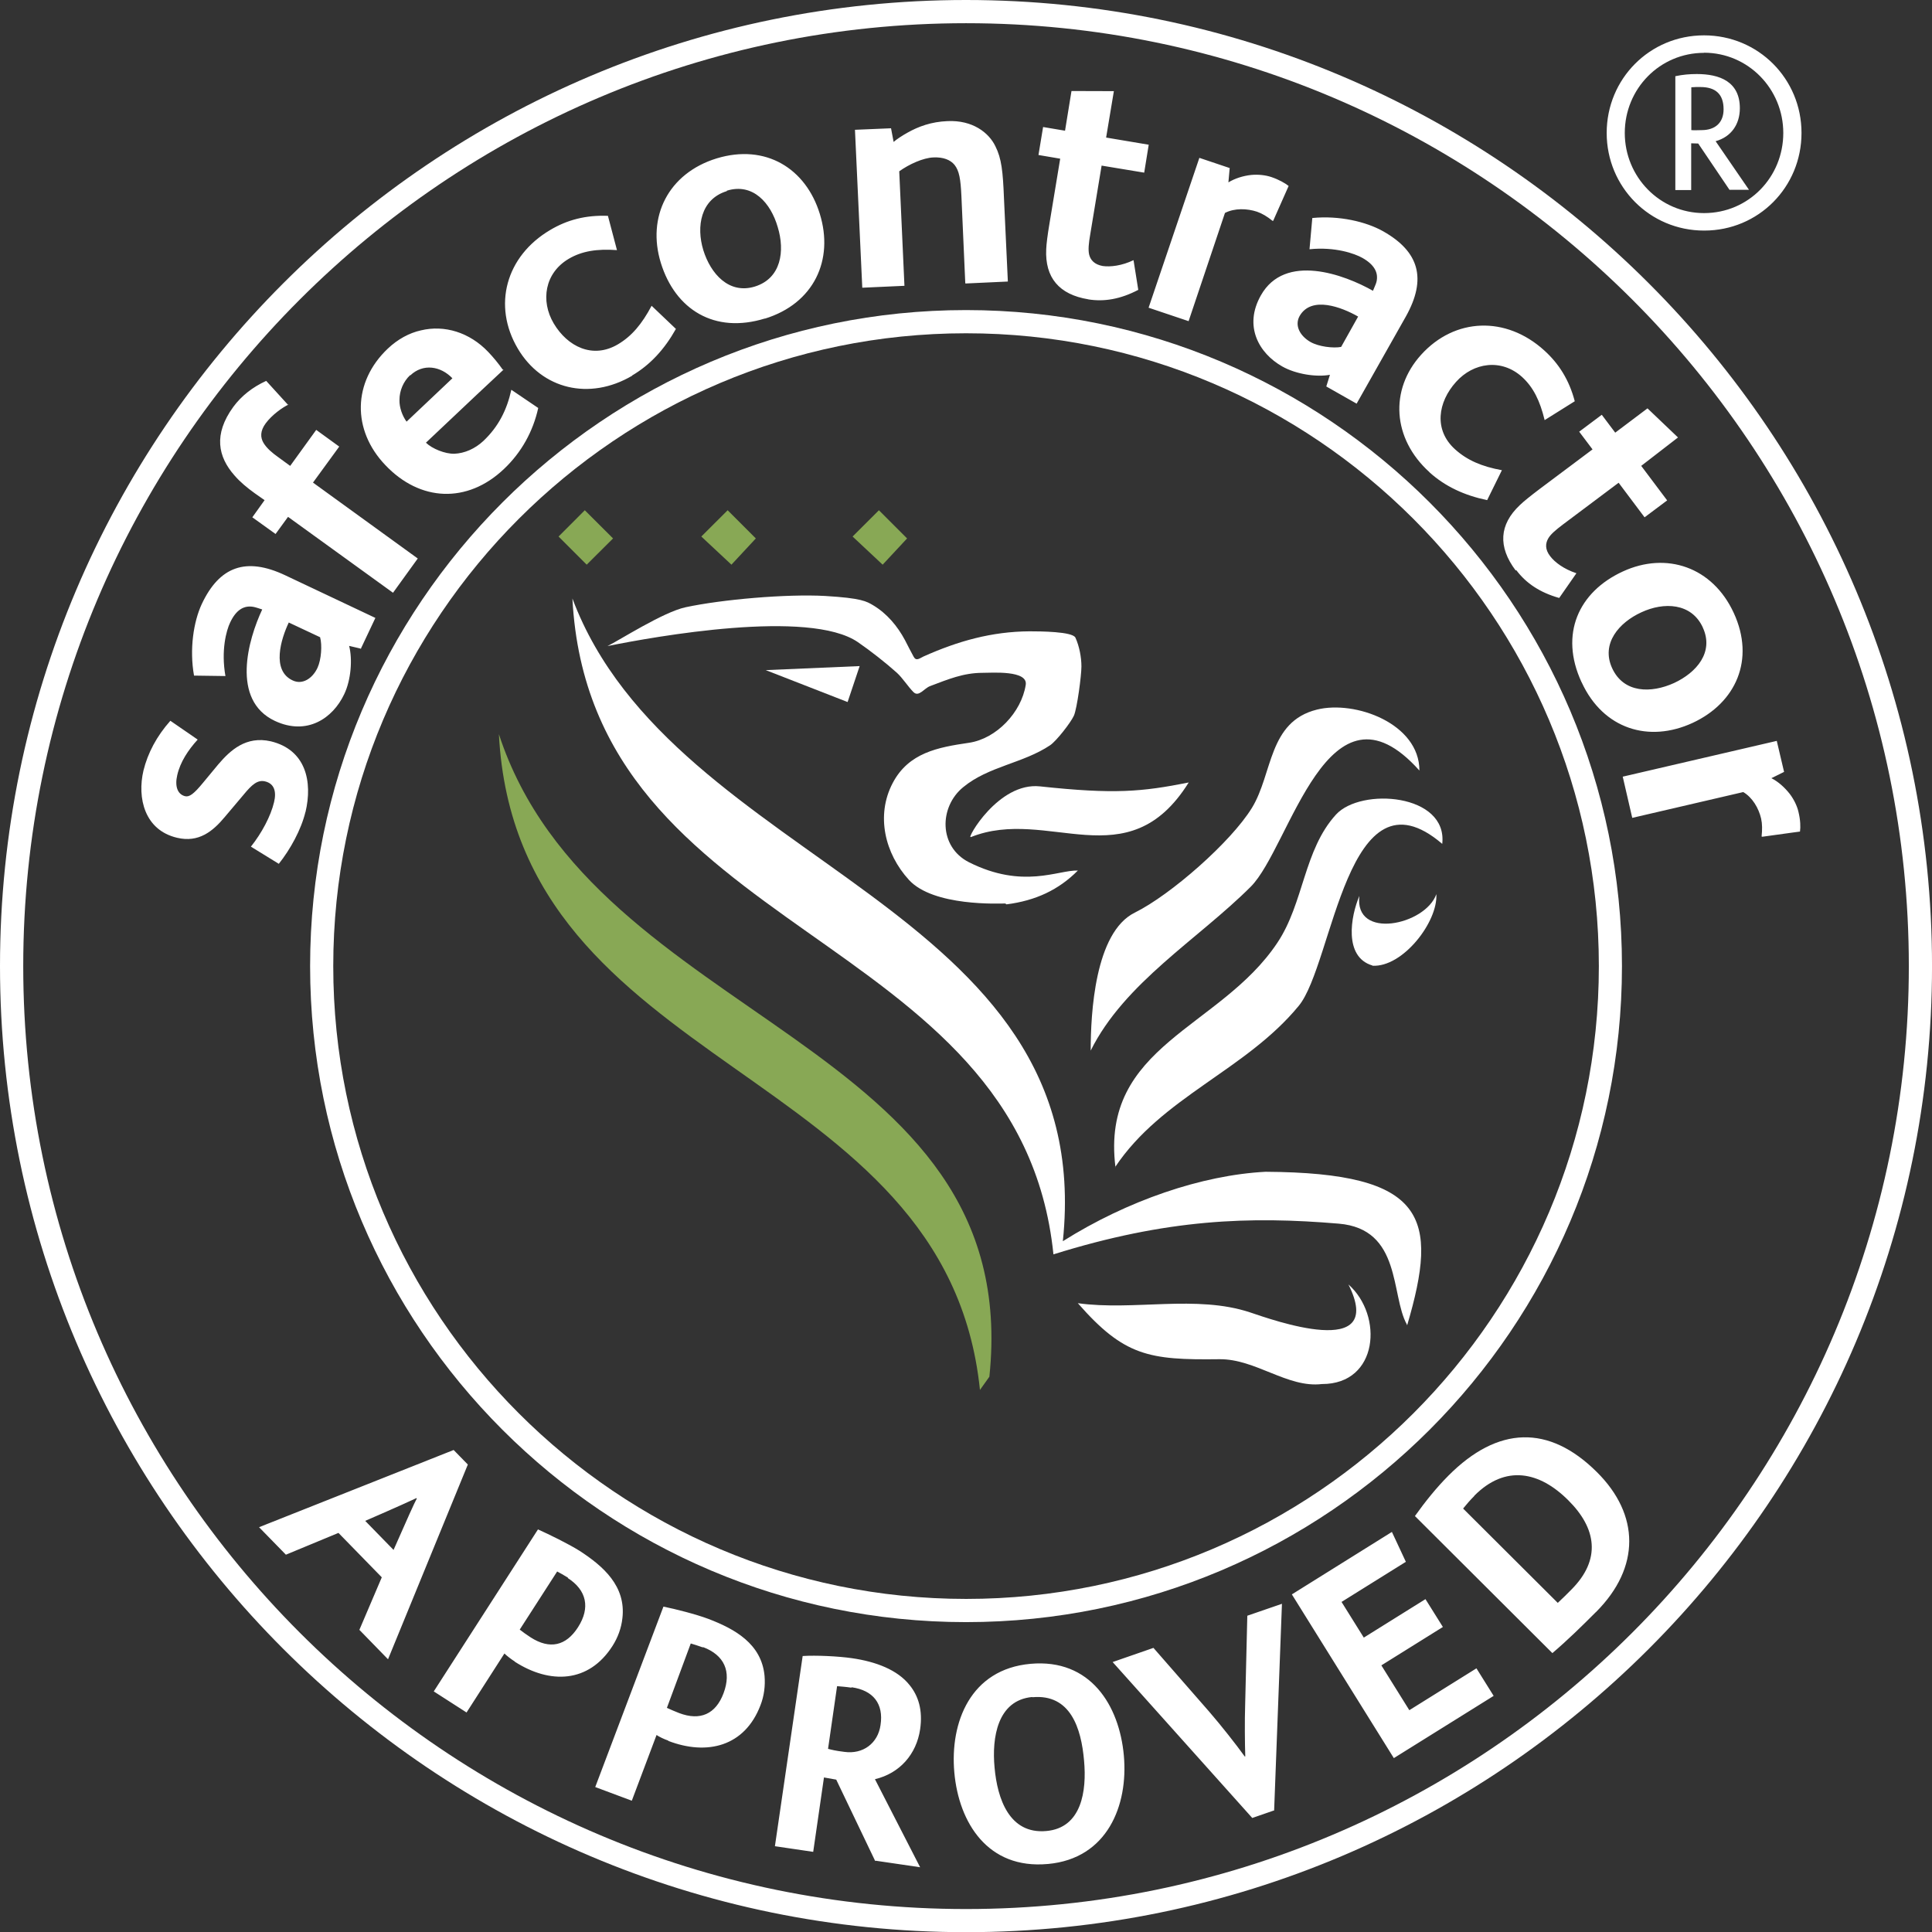 <?xml version="1.0" encoding="UTF-8" standalone="no"?>
<!DOCTYPE svg PUBLIC "-//W3C//DTD SVG 1.1//EN" "http://www.w3.org/Graphics/SVG/1.1/DTD/svg11.dtd">
<svg width="100%" height="100%" viewBox="0 0 200 200" version="1.1" xmlns="http://www.w3.org/2000/svg" xmlns:xlink="http://www.w3.org/1999/xlink" xml:space="preserve" xmlns:serif="http://www.serif.com/" style="fill-rule:evenodd;clip-rule:evenodd;stroke-linejoin:round;stroke-miterlimit:2;">
    <rect x="0" y="0" width="200" height="200" fill="#333333" stroke="none"/>
    <g transform="matrix(2.227,0,0,2.245,0,-1.163)">
        <path d="M39.4,32.89L39.96,31.232L35.594,31.418M61.457,64.338C64.074,64.338 64.313,61.18 62.68,59.745C64.472,63.297 59.1,61.36 58.112,61.035C55.602,60.209 52.708,60.97 50.102,60.61C52.252,63.045 53.402,63.235 56.672,63.193C58.362,63.17 59.849,64.533 61.457,64.337" style="fill:white;fill-rule:nonzero;"/>
    </g>
    <g transform="matrix(2.227,0,0,2.245,0,-1.163)">
        <path d="M25.964,25.258L27.184,24.046L28.497,25.346L27.272,26.556M32.6,25.258L33.824,24.046L35.134,25.346L34,26.556M39.632,25.258L40.855,24.046L42.165,25.346L41.029,26.556" style="fill:rgb(136,168,85);fill-rule:nonzero;"/>
    </g>
    <g transform="matrix(2.227,0,0,2.245,0,-1.163)">
        <path d="M51.834,54.336C54.009,51.096 57.904,49.876 60.371,46.898C61.981,44.962 62.611,35.671 67.041,39.43C67.301,37.114 63.261,36.818 62.101,38.08C60.601,39.71 60.611,42.153 59.381,43.983C56.721,47.953 51.141,48.713 51.851,54.336" style="fill:white;fill-rule:nonzero;"/>
    </g>
    <g transform="matrix(2.227,0,0,2.245,0,-1.163)">
        <path d="M50.7,48.962C52.27,45.828 55.698,43.826 58.14,41.405C59.975,39.585 61.724,31.329 65.98,36.049C65.98,33.879 62.99,32.799 61.215,33.239C58.948,33.799 59.17,36.189 58.195,37.769C57.225,39.339 54.422,41.779 52.752,42.599C50.885,43.509 50.7,47.279 50.7,48.949M63.797,45.049C65.207,45.129 66.843,43.029 66.767,41.749C66.261,43.179 62.937,43.879 63.19,41.829C62.786,42.759 62.45,44.649 63.797,45.039M46.785,42.219C48.139,42.049 49.215,41.549 50.103,40.659C49.183,40.629 47.558,41.529 45.045,40.279C43.627,39.569 43.649,37.729 44.769,36.819C45.949,35.849 47.559,35.719 48.819,34.879C49.109,34.679 49.759,33.859 49.919,33.519C50.069,33.179 50.269,31.669 50.269,31.249C50.269,30.819 50.169,30.309 49.989,29.919C49.849,29.639 48.359,29.629 47.859,29.629C46.099,29.639 44.529,30.079 42.929,30.789C42.739,30.879 42.589,31.019 42.469,30.799C42.329,30.549 42.199,30.289 42.069,30.039C41.719,29.389 41.229,28.809 40.589,28.429C40.279,28.249 40.059,28.099 38.359,27.999C36.569,27.899 33.559,28.159 31.869,28.519C30.829,28.739 28.779,30.049 28.239,30.309C30.439,29.869 37.619,28.589 39.879,30.129C40.479,30.539 41.159,31.069 41.689,31.539C41.949,31.772 42.209,32.179 42.459,32.429C42.709,32.679 42.949,32.259 43.239,32.153C44.069,31.843 44.779,31.543 45.679,31.543C46.099,31.543 47.799,31.413 47.679,32.103C47.479,33.363 46.319,34.583 45.039,34.769C43.589,34.979 42.239,35.229 41.499,36.619C40.699,38.122 41.139,39.884 42.249,41.089C43.389,42.329 46.479,42.179 46.729,42.179" style="fill:white;fill-rule:nonzero;"/>
    </g>
    <g transform="matrix(2.227,0,0,2.245,0,-1.163)">
        <path d="M65.41,61.63C66.892,56.648 66.308,54.594 58.83,54.55C55.866,54.703 52.4,55.88 49.405,57.752C51.053,42.137 31.308,40.535 26.608,28.116C27.438,43.849 47.414,43.296 48.968,58.358C54.258,56.718 58.104,56.598 62.228,56.942C65.163,57.184 64.638,60.244 65.396,61.589M45.126,39.119C48.716,37.689 52.41,41.119 55.256,36.599C53.078,37.029 51.806,37.149 48.346,36.779C46.396,36.569 44.906,39.249 45.126,39.109" style="fill:white;fill-rule:nonzero;"/>
    </g>
    <g transform="matrix(2.227,0,0,2.245,0,-1.163)">
        <path d="M45.99,64C47.637,48.387 27.612,47.81 23.19,34.37C24.02,50.1 43.994,49.55 45.552,64.61" style="fill:rgb(136,168,85);fill-rule:nonzero;"/>
    </g>
    <g transform="matrix(2.227,0,0,2.245,0,-1.163)">
        <path d="M44.905,75.316C28.091,75.316 14.415,61.746 14.415,45.066C14.415,28.386 28.091,14.816 44.905,14.816C61.718,14.816 75.395,28.386 75.395,45.066C75.395,61.746 61.718,75.316 44.905,75.316M44.905,15.886C28.685,15.886 15.491,28.976 15.491,45.066C15.491,61.156 28.691,74.246 44.911,74.246C61.131,74.246 74.321,61.156 74.321,45.066C74.321,28.976 61.131,15.886 44.911,15.886" style="fill:white;fill-rule:nonzero;"/>
    </g>
    <g transform="matrix(2.227,0,0,2.245,0,-1.163)">
        <path d="M44.905,89.613C20.145,89.613 0,69.63 0,45.066C0,20.502 20.144,0.518 44.905,0.518C69.665,0.518 89.808,20.502 89.808,45.066C89.808,69.629 69.664,89.613 44.905,89.613M44.905,1.588C20.738,1.588 1.08,21.092 1.08,45.066C1.08,69.04 20.738,88.546 44.905,88.546C69.071,88.546 88.73,69.04 88.73,45.066C88.73,21.092 69.07,1.588 44.905,1.588" style="fill:white;fill-rule:nonzero;"/>
    </g>
    <g transform="matrix(2.227,0,0,2.245,0,-1.163)">
        <path d="M16.702,75.68L17.747,73.25L15.733,71.202L13.29,72.207L12.042,70.939L21.087,67.379L21.747,68.049L18.037,77.029L16.702,75.669L16.702,75.68ZM19.376,69.615L19.358,69.597C18.603,69.95 16.976,70.647 16.976,70.647L18.294,71.987C18.934,70.544 19.264,69.814 19.376,69.615ZM23.93,77.133C23.744,77.015 23.552,76.863 23.447,76.763L21.687,79.483L20.163,78.511L25.007,71.041C25.524,71.271 26.413,71.701 26.945,72.031C28.032,72.731 29.105,73.651 28.932,75.131C28.882,75.591 28.72,76.031 28.467,76.421C27.362,78.131 25.56,78.181 23.929,77.141M26.409,73.271C26.199,73.141 26.029,73.051 25.899,72.981L24.159,75.661C24.269,75.751 24.539,75.941 24.669,76.021C25.549,76.581 26.309,76.421 26.869,75.551C27.449,74.651 27.269,73.841 26.389,73.281M31.069,80.781C30.859,80.711 30.639,80.601 30.519,80.521L29.369,83.551L27.669,82.921L30.839,74.601C31.389,74.711 32.349,74.951 32.939,75.171C34.149,75.631 35.399,76.311 35.539,77.791C35.579,78.251 35.519,78.721 35.349,79.151C34.619,81.051 32.869,81.481 31.059,80.791M32.669,76.481C32.439,76.401 32.249,76.341 32.109,76.301L31,79.27C31.13,79.33 31.435,79.46 31.57,79.51C32.55,79.878 33.27,79.557 33.633,78.596C34.015,77.586 33.663,76.836 32.683,76.469M40.681,86.329L38.871,82.579L38.301,82.479L37.801,85.909L36.021,85.649L37.311,76.879C37.931,76.839 38.971,76.889 39.601,76.979C40.721,77.139 41.721,77.519 42.281,78.219C42.691,78.719 42.901,79.379 42.771,80.259C42.601,81.399 41.831,82.289 40.671,82.559L42.771,86.619L40.711,86.319L40.681,86.329ZM39.581,78.339C39.311,78.299 39.131,78.289 38.911,78.269L38.491,81.159C38.681,81.209 38.841,81.249 39.251,81.299C40.111,81.419 40.811,80.909 40.931,80.059C41.081,79.079 40.591,78.459 39.581,78.319L39.581,78.339ZM48.701,86.469C45.921,86.719 44.571,84.569 44.361,82.249C44.151,79.939 45.111,77.489 47.901,77.239C50.691,76.989 52.031,79.159 52.241,81.469C52.451,83.769 51.471,86.219 48.711,86.469M47.981,78.769C46.361,78.919 46.101,80.649 46.231,82.019C46.361,83.469 46.921,85.099 48.631,84.949C50.281,84.809 50.521,83.099 50.391,81.699C50.261,80.209 49.761,78.619 47.991,78.779M59.22,84L58.21,84.347L51.72,77.157L53.617,76.504L56.207,79.444C56.755,80.072 57.467,80.967 57.86,81.511L57.885,81.511C57.865,80.911 57.855,79.861 57.88,79.111L57.98,75.021L59.59,74.471L59.226,84.021L59.22,84ZM65.35,72.535L62.36,74.385L63.395,76.03L66.261,74.256L67.071,75.54L64.211,77.31L65.511,79.377L68.631,77.447L69.431,78.717L64.791,81.587L60.051,74.037L64.701,71.157M74.171,74.865C73.551,75.482 72.881,76.137 72.161,76.745L65.771,70.425C66.251,69.758 66.781,69.105 67.331,68.559C69.621,66.279 71.991,66.189 74.231,68.399C76.221,70.359 76.261,72.789 74.191,74.849M68.531,69.499C68.341,69.689 68.181,69.869 68.011,70.079L72.411,74.429C72.631,74.229 72.841,74.019 73.041,73.819C74.441,72.429 74.211,70.989 72.901,69.699C71.561,68.369 69.981,68.039 68.531,69.489M14.2,37.95C14,38.78 13.49,39.69 12.96,40.35L11.663,39.558C12.163,38.938 12.587,38.148 12.739,37.508C12.859,37.018 12.749,36.648 12.319,36.548C11.969,36.468 11.709,36.698 11.319,37.168L10.459,38.178C9.899,38.848 9.239,39.388 8.229,39.148C6.719,38.796 6.369,37.313 6.669,36.048C6.869,35.245 7.279,34.468 7.919,33.754L9.189,34.621C8.749,35.101 8.379,35.651 8.239,36.261C8.119,36.771 8.249,37.141 8.599,37.231C8.799,37.281 9.009,37.131 9.439,36.611L10.149,35.761C10.709,35.111 11.439,34.441 12.589,34.701C14.219,35.091 14.539,36.561 14.199,37.971M16.789,30.431L16.229,30.301C16.389,30.911 16.319,31.871 15.999,32.531C15.469,33.641 14.269,34.451 12.779,33.761C10.719,32.801 11.539,29.991 12.189,28.621C12.059,28.581 11.889,28.521 11.779,28.501C11.329,28.421 10.969,28.651 10.699,29.221C10.519,29.591 10.269,30.511 10.479,31.691L9.019,31.671C8.799,30.451 8.999,29.181 9.379,28.371C10.199,26.641 11.429,26.191 13.249,27.041L17.449,29.011L16.759,30.461L16.789,30.431ZM13.429,29.211C13.059,29.981 12.609,31.431 13.599,31.891C14.059,32.111 14.529,31.801 14.759,31.311C14.939,30.921 14.979,30.261 14.879,29.901L13.419,29.221L13.429,29.211ZM13.439,19.161C13.139,19.291 12.629,19.661 12.349,20.041C12.089,20.391 12.099,20.691 12.249,20.941C12.399,21.191 12.669,21.411 12.909,21.581L13.489,22.001L14.699,20.341L15.769,21.111L14.549,22.771L19.419,26.271L18.269,27.851L13.389,24.351L12.809,25.141L11.729,24.371L12.299,23.581L11.839,23.261C11.489,23.011 11.159,22.741 10.899,22.441C10.134,21.581 9.914,20.551 10.844,19.281C11.214,18.781 11.734,18.371 12.374,18.081L13.384,19.181L13.439,19.161ZM23.409,17.561L22.159,18.721L19.799,20.931C20.089,21.211 20.689,21.451 21.119,21.441C21.599,21.421 22.079,21.211 22.469,20.851C23.169,20.191 23.559,19.431 23.769,18.491L25.019,19.331C24.779,20.411 24.239,21.381 23.429,22.141C21.719,23.751 19.519,23.651 17.909,21.961C16.359,20.351 16.389,18.131 18.029,16.591C18.489,16.161 19.019,15.871 19.569,15.751C20.659,15.491 21.829,15.841 22.699,16.751C22.949,17.011 23.169,17.281 23.369,17.561M19.069,17.811C18.749,18.111 18.569,18.531 18.569,18.961C18.559,19.301 18.699,19.691 18.899,19.961L20.859,18.121L21.029,17.961C20.489,17.401 19.669,17.261 19.069,17.831M29.389,17.841C27.399,19.001 25.189,18.471 24.069,16.591C22.889,14.611 23.509,12.331 25.579,11.121C26.369,10.655 27.229,10.431 28.259,10.471L28.679,12.051C27.749,11.985 27.049,12.095 26.439,12.451C25.319,13.105 25.119,14.391 25.739,15.431C26.379,16.501 27.549,17.081 28.719,16.398C29.369,16.018 29.839,15.458 30.289,14.618L31.419,15.685C30.889,16.622 30.229,17.339 29.379,17.835M35.559,15.203C33.209,15.923 31.389,14.791 30.719,12.643C30.059,10.523 31.059,8.513 33.309,7.823C35.589,7.133 37.459,8.283 38.109,10.383C38.769,12.503 37.839,14.513 35.549,15.213M33.779,9.333C32.569,9.703 32.359,10.963 32.692,12.05C33.032,13.14 33.882,14.1 35.092,13.73C36.315,13.35 36.492,12.09 36.152,10.99C35.83,9.88 35,8.94 33.79,9.31M44.87,13.58L44.69,9.56C44.653,8.77 44.59,8.397 44.37,8.12C44.18,7.89 43.852,7.757 43.39,7.777C42.902,7.797 42.25,8.097 41.8,8.417L42.042,13.697L40.082,13.785L39.742,6.503L41.419,6.433L41.539,7.063C41.659,6.953 41.949,6.763 42.189,6.633C42.689,6.353 43.289,6.133 44.039,6.103C45.219,6.047 45.969,6.643 46.269,7.26C46.559,7.83 46.619,8.43 46.669,9.67L46.849,13.5L44.889,13.59L44.87,13.58ZM50.59,14.32C49.233,14.1 48.57,13.32 48.632,12.01C48.642,11.767 48.692,11.366 48.782,10.835L49.282,7.835L48.272,7.665L48.487,6.375L49.507,6.545L49.807,4.715L51.777,4.721L51.417,6.861L53.397,7.191L53.187,8.479L51.207,8.154L50.677,11.334C50.607,11.734 50.577,12.034 50.627,12.254C50.689,12.504 50.867,12.714 51.257,12.784C51.611,12.834 52.147,12.774 52.691,12.514L52.911,13.884C52.091,14.31 51.331,14.444 50.571,14.32M59.151,10.7C58.901,10.5 58.671,10.363 58.431,10.28C57.971,10.13 57.391,10.107 56.941,10.337L55.251,15.327L53.391,14.707L55.751,7.797L57.161,8.267L57.101,8.927C57.405,8.745 57.776,8.627 58.161,8.585C58.491,8.555 58.826,8.592 59.101,8.683C59.455,8.803 59.736,8.963 59.901,9.093L59.181,10.703L59.151,10.7ZM61.651,18.34L61.821,17.8C61.201,17.917 60.241,17.775 59.601,17.414C58.521,16.807 57.801,15.557 58.611,14.137C59.731,12.167 62.491,13.177 63.821,13.927C63.871,13.797 63.951,13.637 63.981,13.527C64.091,13.092 63.881,12.72 63.331,12.411C62.974,12.211 62.065,11.891 60.871,12.011L61.001,10.571C62.251,10.447 63.501,10.741 64.291,11.181C65.971,12.121 66.331,13.371 65.351,15.111L63.061,19.131L61.656,18.341L61.651,18.34ZM63.121,15.11C62.381,14.69 60.961,14.14 60.411,15.09C60.161,15.54 60.441,16.02 60.921,16.29C61.301,16.503 61.971,16.584 62.341,16.515L63.131,15.115L63.121,15.11ZM66.441,22.285C64.731,20.745 64.581,18.495 66.061,16.875C67.621,15.165 70.001,15.075 71.781,16.675C72.461,17.285 72.941,18.035 73.201,19.02L71.801,19.89C71.581,18.99 71.271,18.37 70.751,17.9C69.791,17.04 68.491,17.23 67.681,18.13C66.841,19.055 66.631,20.34 67.641,21.24C68.201,21.74 68.876,22.03 69.814,22.2L69.129,23.58C68.069,23.36 67.179,22.95 66.452,22.3M70.452,26.82C69.627,25.73 69.687,24.71 70.647,23.81C70.823,23.64 71.137,23.39 71.577,23.06L74.027,21.24L73.407,20.424L74.457,19.644L75.082,20.468L76.582,19.348L78,20.69L76.29,22L77.496,23.592L76.446,24.372L75.24,22.778L72.64,24.711C72.31,24.961 72.08,25.151 71.965,25.351C71.835,25.581 71.815,25.851 72.055,26.161C72.275,26.451 72.7,26.761 73.278,26.951L72.478,28.091C71.588,27.841 70.948,27.421 70.485,26.811M73.515,31.971C72.485,29.761 73.375,27.811 75.432,26.871C77.462,25.941 79.607,26.661 80.592,28.781C81.592,30.931 80.696,32.921 78.682,33.851C76.652,34.781 74.525,34.141 73.522,31.981M79.154,29.451C78.624,28.311 77.34,28.271 76.3,28.751C75.26,29.221 74.41,30.191 74.94,31.331C75.48,32.491 76.76,32.491 77.82,32.011C78.86,31.531 79.684,30.591 79.152,29.451M81.886,39.091C81.919,38.771 81.919,38.511 81.863,38.261C81.753,37.791 81.463,37.291 81.033,37.041L75.873,38.231L75.431,36.331L82.591,34.681L82.931,36.111L82.341,36.401C82.661,36.561 82.951,36.821 83.191,37.121C83.391,37.381 83.541,37.691 83.601,37.961C83.691,38.331 83.701,38.651 83.671,38.861L81.921,39.101L81.886,39.091ZM79.21,11.15C76.687,11.15 74.685,9.137 74.685,6.65C74.685,4.148 76.689,2.148 79.211,2.148C81.731,2.148 83.741,4.148 83.741,6.648C83.741,9.148 81.741,11.15 79.221,11.15L79.21,11.15ZM79.21,2.955C77.154,2.955 75.526,4.611 75.526,6.65C75.526,8.676 77.156,10.344 79.21,10.344C81.28,10.344 82.894,8.687 82.894,6.649C82.894,4.619 81.264,2.949 79.208,2.949L79.21,2.955ZM80.4,9.28L78.94,7.136C78.847,7.136 78.716,7.126 78.613,7.126L78.613,9.282L77.876,9.282L77.876,4.032C78.226,3.957 78.55,3.932 78.873,3.932C79.933,3.932 80.875,4.278 80.875,5.509C80.875,6.249 80.475,6.829 79.749,7.029L81.299,9.269L80.389,9.269L80.4,9.28ZM79.046,4.53C78.903,4.53 78.762,4.53 78.619,4.542L78.619,6.518C78.769,6.532 78.939,6.518 79.099,6.518C79.719,6.518 80.119,6.185 80.119,5.558C80.119,4.852 79.739,4.531 79.039,4.531L79.046,4.53Z" style="fill:white;fill-rule:nonzero;"/>
    </g>
</svg>
